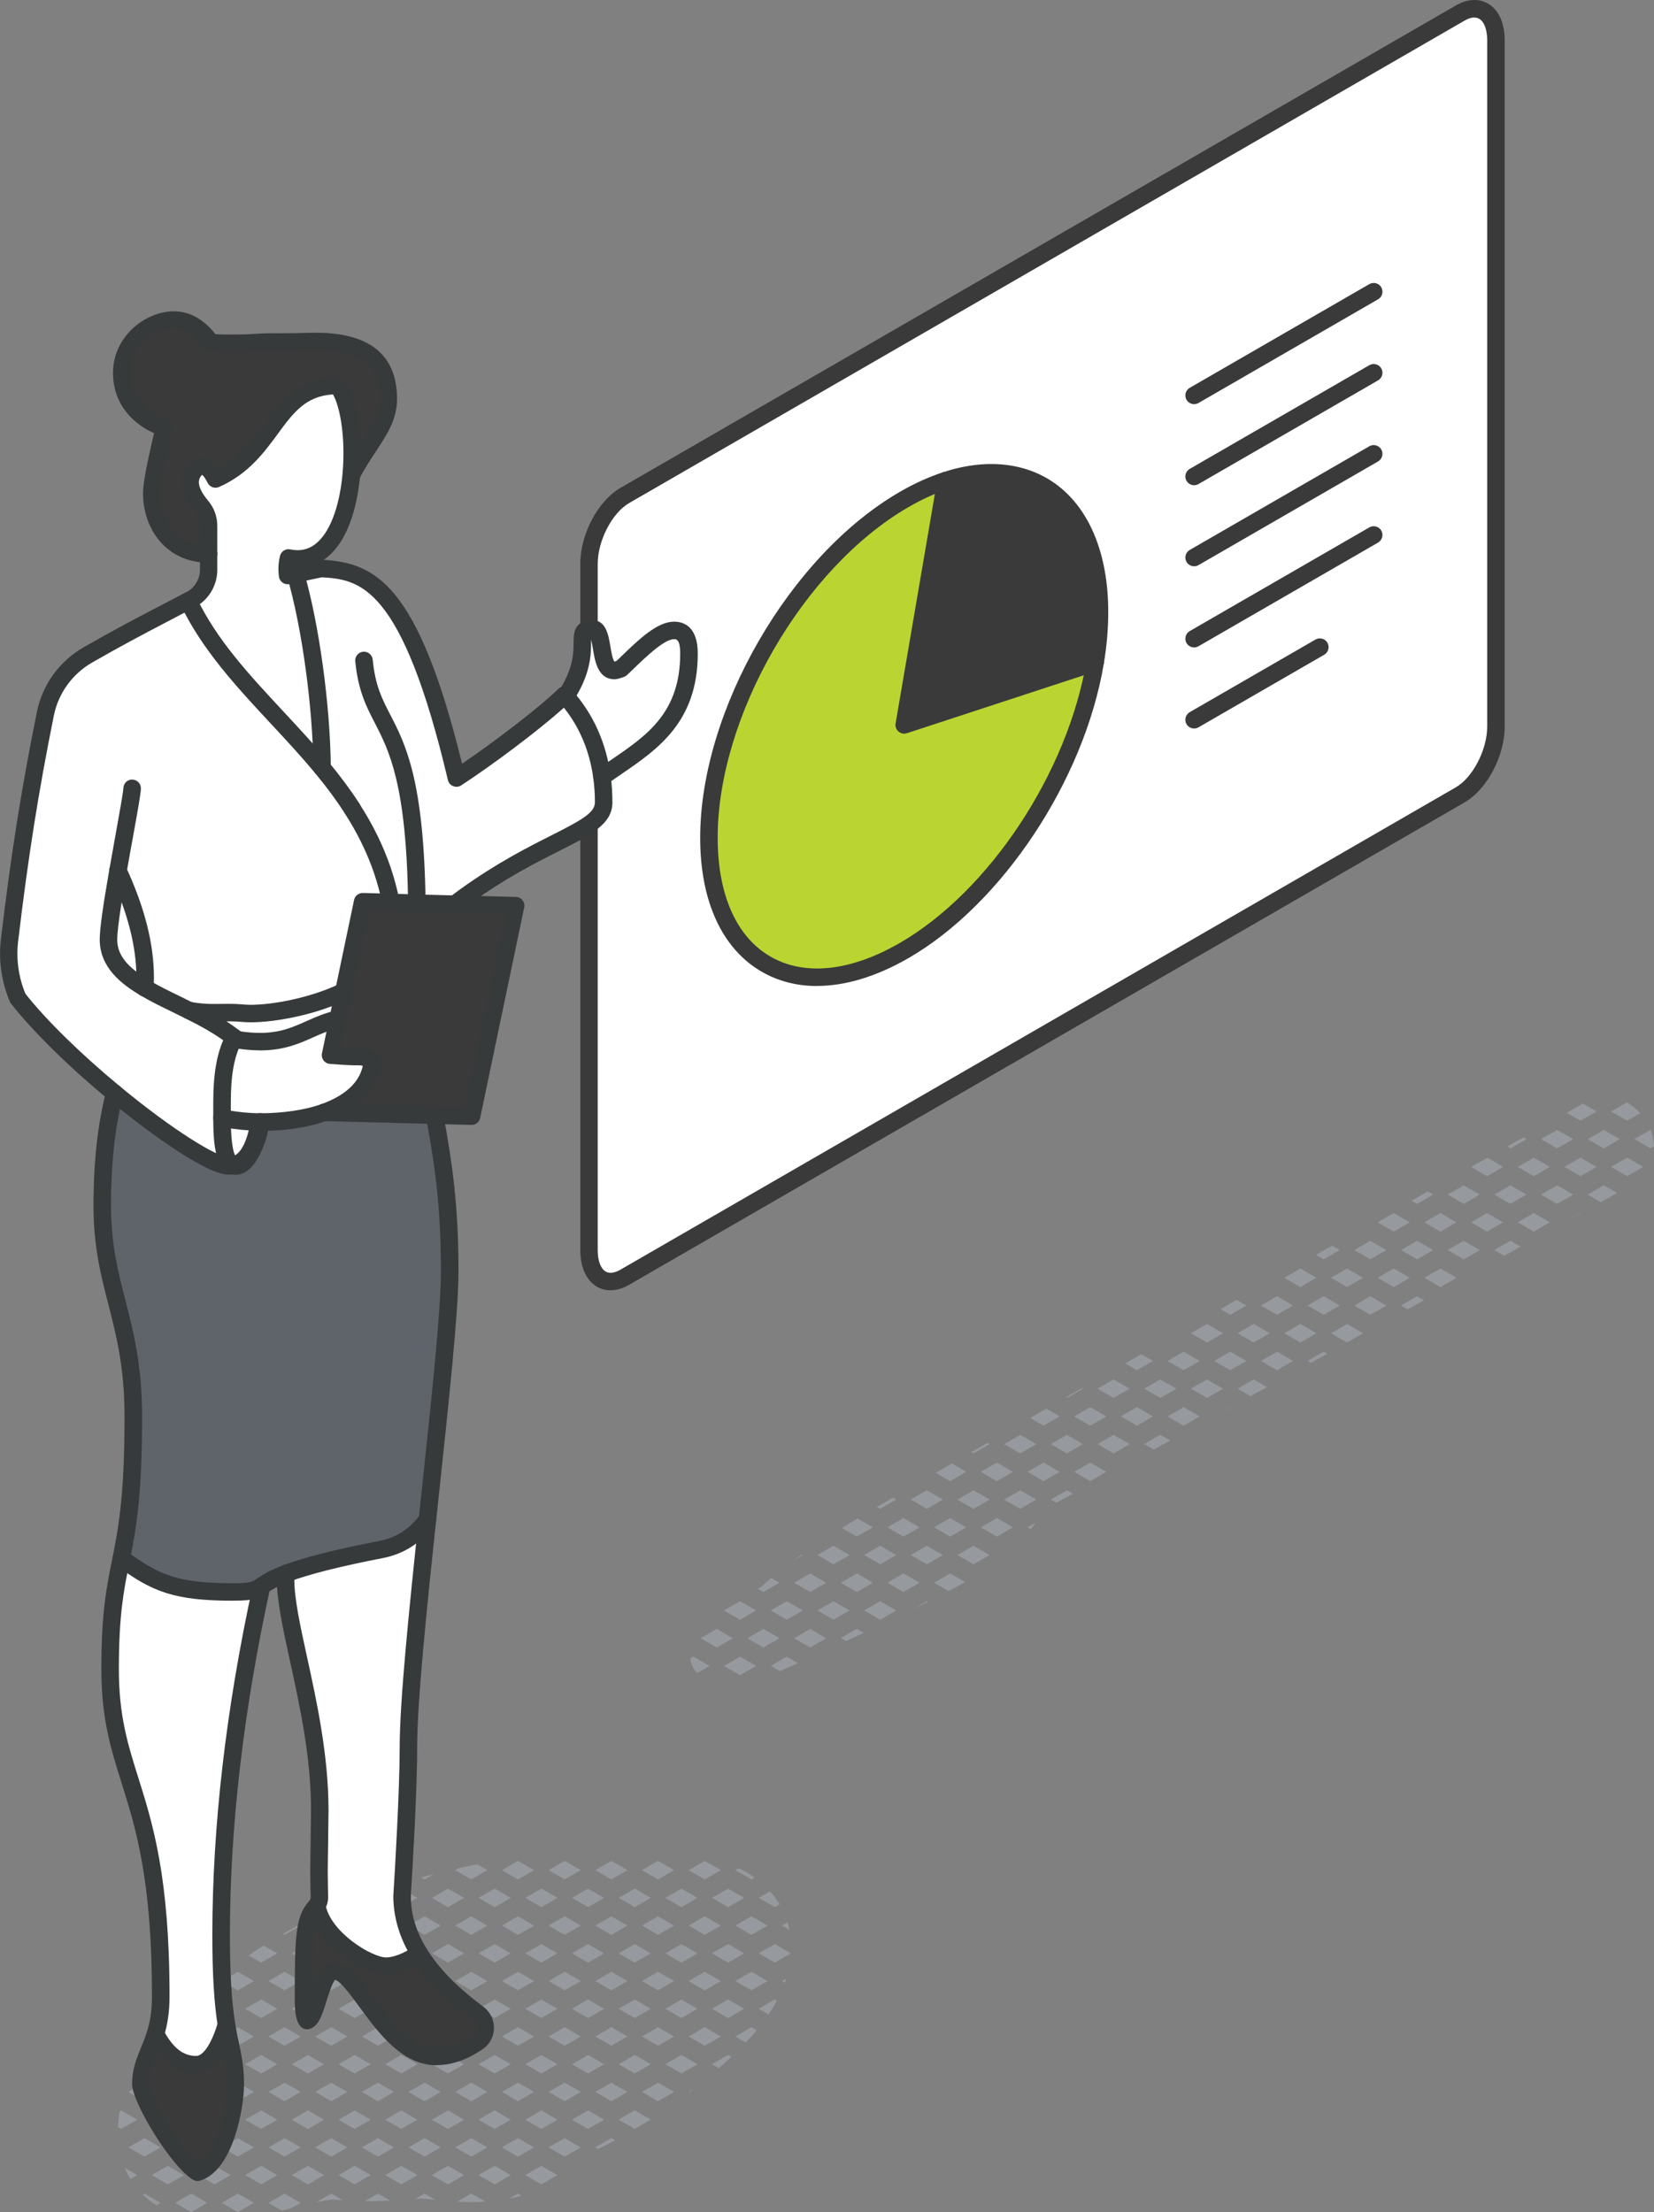 <svg xmlns="http://www.w3.org/2000/svg" id="Layer_2" data-name="Layer 2" viewBox="0 0 254.25 340"><rect x="0" y="0" width="254.25" height="340" fill="#808080" stroke="none"/><defs><style>      .cls-1 {        fill: #fff;      }      .cls-2 {        fill: #969a9e;      }      .cls-3 {        fill: #bad532;      }      .cls-4 {        fill: #373a3a;      }      .cls-5 {        fill: #3a3a3a;      }      .cls-6 {        fill: #5f646b;      }    </style></defs><g id="icons_design" data-name="icons design"><g><path class="cls-2" d="m254.25,176.2c-.03-.86-.21-1.71-.52-2.53h-.02s-2.47,1.41-2.47,1.41l2.47,1.42.54-.31Z"></path><polygon class="cls-2" points="246.53 173.67 244.07 175.09 246.53 176.51 249 175.09 246.53 173.67"></polygon><path class="cls-2" d="m252.14,171.09c-.6-.66-1.3-1.23-2.08-1.65l-2.41,1.39,2.47,1.42,2.02-1.16Z"></path><polygon class="cls-2" points="248.58 183.37 246.53 182.19 244.07 183.61 246.07 184.77 248.58 183.37"></polygon><polygon class="cls-2" points="250.12 177.93 247.66 179.35 250.12 180.78 252.59 179.35 250.12 177.93"></polygon><polygon class="cls-2" points="239.36 176.51 241.83 175.09 239.36 173.67 236.89 175.09 239.36 176.51"></polygon><polygon class="cls-2" points="245.41 170.83 243.33 169.62 240.84 171.04 242.95 172.25 245.41 170.83"></polygon><polygon class="cls-2" points="241.83 183.61 239.36 182.19 236.89 183.61 239.36 185.04 241.83 183.61"></polygon><polygon class="cls-2" points="242.95 177.93 240.48 179.35 242.95 180.78 245.41 179.35 242.95 177.93"></polygon><polygon class="cls-2" points="242.95 186.45 240.7 187.75 242.99 186.47 242.95 186.45"></polygon><polygon class="cls-2" points="231.68 176.22 232.18 176.51 234.65 175.09 234.17 174.81 231.68 176.22"></polygon><polygon class="cls-2" points="232.18 185.04 234.65 183.61 232.18 182.19 229.71 183.61 232.18 185.04"></polygon><polygon class="cls-2" points="233.3 179.35 235.77 180.78 238.24 179.35 235.77 177.93 233.3 179.35"></polygon><polygon class="cls-2" points="233.74 191.61 232.18 190.71 229.71 192.13 231.22 193.01 233.74 191.61"></polygon><polygon class="cls-2" points="235.77 186.45 233.3 187.87 235.77 189.3 238.24 187.87 235.77 186.45"></polygon><polygon class="cls-2" points="225 185.04 227.47 183.61 225 182.19 222.54 183.61 225 185.04"></polygon><polygon class="cls-2" points="228.63 177.95 226.14 179.36 228.59 180.78 231.06 179.35 228.63 177.95"></polygon><polygon class="cls-2" points="227.47 192.13 225 190.71 222.54 192.13 225 193.56 227.47 192.13"></polygon><polygon class="cls-2" points="231.06 187.87 228.59 186.45 226.13 187.87 228.59 189.3 231.06 187.87"></polygon><polygon class="cls-2" points="217.83 185.04 220.3 183.61 219.47 183.13 216.98 184.55 217.83 185.04"></polygon><polygon class="cls-2" points="217.83 190.71 215.36 192.13 217.83 193.56 220.3 192.13 217.83 190.71"></polygon><polygon class="cls-2" points="218.95 187.87 221.42 189.3 223.88 187.87 221.42 186.45 218.95 187.87"></polygon><polygon class="cls-2" points="215.36 200.66 216.38 201.24 218.89 199.85 217.83 199.23 215.36 200.66"></polygon><polygon class="cls-2" points="223.88 196.4 221.42 194.97 218.95 196.4 221.42 197.82 223.88 196.4"></polygon><polygon class="cls-2" points="210.65 193.56 213.12 192.13 210.65 190.71 208.18 192.13 210.65 193.56"></polygon><polygon class="cls-2" points="211.77 187.87 214.24 189.3 216.71 187.87 214.24 186.45 211.77 187.87"></polygon><polygon class="cls-2" points="210.65 199.23 208.18 200.66 210.65 202.08 213.12 200.66 210.65 199.23"></polygon><polygon class="cls-2" points="216.71 196.4 214.24 194.97 211.77 196.4 214.24 197.82 216.71 196.4"></polygon><polygon class="cls-2" points="205.94 192.13 204.78 191.46 202.29 192.87 203.47 193.56 205.94 192.13"></polygon><polygon class="cls-2" points="203.47 202.08 205.94 200.66 203.47 199.23 201.01 200.66 203.47 202.08"></polygon><polygon class="cls-2" points="207.06 197.82 209.53 196.4 207.06 194.97 204.6 196.4 207.06 197.82"></polygon><polygon class="cls-2" points="201.01 209.18 201.51 209.47 204.03 208.07 203.47 207.75 201.01 209.18"></polygon><polygon class="cls-2" points="207.06 206.34 209.53 204.92 207.06 203.49 204.6 204.92 207.06 206.34"></polygon><polygon class="cls-2" points="198.76 200.66 196.3 199.23 193.83 200.66 196.3 202.08 198.76 200.66"></polygon><polygon class="cls-2" points="202.35 196.4 199.89 194.97 197.42 196.4 199.89 197.82 202.35 196.4"></polygon><polygon class="cls-2" points="193.83 209.18 196.3 210.6 198.76 209.18 196.3 207.75 193.83 209.18"></polygon><polygon class="cls-2" points="197.42 204.92 199.89 206.34 202.35 204.92 199.89 203.49 197.42 204.92"></polygon><polygon class="cls-2" points="191.59 200.66 190.1 199.8 187.62 201.21 189.12 202.08 191.59 200.66"></polygon><polygon class="cls-2" points="186.65 209.18 189.12 210.6 191.59 209.18 189.12 207.75 186.65 209.18"></polygon><polygon class="cls-2" points="192.71 206.34 195.18 204.92 192.71 203.49 190.24 204.92 192.71 206.34"></polygon><polygon class="cls-2" points="187.52 217.2 189.16 216.3 189.12 216.28 187.52 217.2"></polygon><polygon class="cls-2" points="190.24 213.44 192.24 214.59 194.76 213.2 192.71 212.02 190.24 213.44"></polygon><polygon class="cls-2" points="184.41 209.18 181.94 207.75 179.48 209.18 181.94 210.6 184.41 209.18"></polygon><polygon class="cls-2" points="188 204.92 185.53 203.49 183.07 204.92 185.53 206.34 188 204.92"></polygon><polygon class="cls-2" points="179.48 217.7 181.94 219.13 184.41 217.7 181.94 216.28 179.48 217.7"></polygon><polygon class="cls-2" points="183.07 213.44 185.53 214.86 188 213.44 185.53 212.02 183.07 213.44"></polygon><polygon class="cls-2" points="177.23 209.18 175.43 208.14 172.95 209.55 174.77 210.6 177.23 209.18"></polygon><polygon class="cls-2" points="172.3 217.7 174.77 219.13 177.23 217.7 174.77 216.28 172.3 217.7"></polygon><polygon class="cls-2" points="178.36 214.86 180.82 213.44 178.36 212.02 175.89 213.44 178.36 214.86"></polygon><path class="cls-2" d="m175.89,221.96l1.46.84c.84-.46,1.69-.92,2.53-1.39l-1.53-.88-2.47,1.42Z"></path><polygon class="cls-2" points="167.59 219.13 170.06 217.7 167.59 216.28 165.12 217.7 167.59 219.13"></polygon><polygon class="cls-2" points="173.65 213.44 171.18 212.02 168.71 213.44 171.18 214.86 173.65 213.44"></polygon><polygon class="cls-2" points="165.12 226.22 167.59 227.65 170.06 226.22 167.59 224.8 165.12 226.22"></polygon><polygon class="cls-2" points="168.71 221.96 171.18 223.39 173.65 221.96 171.18 220.54 168.71 221.96"></polygon><polygon class="cls-2" points="162.88 217.7 160.84 216.52 158.37 217.95 160.41 219.13 162.88 217.7"></polygon><polygon class="cls-2" points="166.47 213.44 166.32 213.35 163.85 214.78 164 214.86 166.47 213.44"></polygon><polygon class="cls-2" points="157.95 226.22 160.41 227.65 162.88 226.22 160.41 224.8 157.95 226.22"></polygon><polygon class="cls-2" points="161.54 221.96 164 223.39 166.47 221.96 164 220.54 161.54 221.96"></polygon><path class="cls-2" d="m158.45,235.04c.27-.33.51-.68.76-1.02l-1.27.73.51.29Z"></path><polygon class="cls-2" points="161.54 230.48 162.38 230.97 164.92 229.59 164 229.06 161.54 230.48"></polygon><polygon class="cls-2" points="153.24 227.65 155.7 226.22 153.24 224.8 150.77 226.22 153.24 227.65"></polygon><polygon class="cls-2" points="159.29 221.96 156.83 220.54 154.36 221.96 156.83 223.39 159.29 221.96"></polygon><polygon class="cls-2" points="150.77 234.75 153.24 236.17 155.7 234.75 153.24 233.32 150.77 234.75"></polygon><polygon class="cls-2" points="154.36 230.48 156.83 231.91 159.29 230.48 156.83 229.06 154.36 230.48"></polygon><path class="cls-2" d="m154.41,239.04c.08-.07.16-.13.24-.2l-.29.17.05.03Z"></path><polygon class="cls-2" points="148.53 226.22 146.31 224.94 143.85 226.37 146.06 227.65 148.53 226.22"></polygon><polygon class="cls-2" points="152.12 221.96 151.78 221.77 149.32 223.2 149.65 223.39 152.12 221.96"></polygon><polygon class="cls-2" points="143.59 234.75 146.06 236.17 148.53 234.75 146.06 233.32 143.59 234.75"></polygon><polygon class="cls-2" points="147.18 230.48 149.65 231.91 152.12 230.48 149.65 229.06 147.18 230.48"></polygon><path class="cls-2" d="m143.59,243.27l2.23,1.29c.85-.45,1.69-.91,2.52-1.4l-2.28-1.32-2.47,1.42Z"></path><polygon class="cls-2" points="147.18 239.01 149.65 240.43 152.12 239.01 149.65 237.58 147.18 239.01"></polygon><polygon class="cls-2" points="138.88 236.17 141.35 234.75 138.88 233.32 136.42 234.75 138.88 236.17"></polygon><polygon class="cls-2" points="144.94 230.48 142.47 229.06 140.01 230.48 142.47 231.91 144.94 230.48"></polygon><polygon class="cls-2" points="136.42 243.27 138.88 244.69 141.35 243.27 138.88 241.84 136.42 243.27"></polygon><polygon class="cls-2" points="140.01 239.01 142.47 240.43 144.94 239.01 142.47 237.58 140.01 239.01"></polygon><path class="cls-2" d="m142.47,246.11l-1.95,1.13c.7-.34,1.4-.68,2.11-1.04l-.16-.09Z"></path><path class="cls-2" d="m134.17,234.75l-2.36-1.36c-.8.48-1.59.98-2.38,1.47l2.27,1.31,2.47-1.42Z"></path><path class="cls-2" d="m137.76,230.48l-.51-.29c-.82.47-1.63.95-2.45,1.43l.49.29,2.47-1.42Z"></path><polygon class="cls-2" points="129.24 243.27 131.71 244.69 134.17 243.27 131.71 241.84 129.24 243.27"></polygon><polygon class="cls-2" points="132.83 239.01 135.3 240.43 137.76 239.01 135.3 237.58 132.83 239.01"></polygon><path class="cls-2" d="m132.77,250.98l-1.07-.62-2.47,1.42.8.46c.91-.42,1.82-.84,2.73-1.27Z"></path><polygon class="cls-2" points="132.83 247.53 135.3 248.95 137.76 247.53 135.3 246.11 132.83 247.53"></polygon><polygon class="cls-2" points="124.53 244.69 127 243.27 124.53 241.84 122.06 243.27 124.53 244.69"></polygon><polygon class="cls-2" points="130.59 239.01 128.12 237.58 125.65 239.01 128.12 240.43 130.59 239.01"></polygon><polygon class="cls-2" points="122.06 251.79 124.53 253.22 127 251.79 124.53 250.37 122.06 251.79"></polygon><polygon class="cls-2" points="125.65 247.53 128.12 248.95 130.59 247.53 128.12 246.11 125.65 247.53"></polygon><path class="cls-2" d="m119.82,243.27l-1.28-.74c-.55.47-1.1.96-1.63,1.46-.03.01-.31.15-.42.2l.86.5,2.47-1.42Z"></path><path class="cls-2" d="m123.26,238.92c-.42.3-.84.6-1.25.9l1.4-.81-.15-.09Z"></path><polygon class="cls-2" points="114.89 251.79 117.35 253.22 119.82 251.79 117.35 250.37 114.89 251.79"></polygon><polygon class="cls-2" points="120.94 248.95 123.41 247.53 120.94 246.11 118.48 247.53 120.94 248.95"></polygon><path class="cls-2" d="m118.48,256.05l1.4.81c.67-.3,2.5-1.13,2.77-1.25l-1.7-.98-2.47,1.42Z"></path><polygon class="cls-2" points="112.64 251.79 110.18 250.37 107.71 251.79 110.18 253.22 112.64 251.79"></polygon><polygon class="cls-2" points="116.23 247.53 113.77 246.11 111.3 247.53 113.77 248.95 116.23 247.53"></polygon><polygon class="cls-2" points="111.3 256.05 113.77 257.48 116.23 256.05 113.77 254.63 111.3 256.05"></polygon><path class="cls-2" d="m109.06,256.05l-2.47-1.42-.49.29c.12.84.47,1.6,1.08,2.23l1.88-1.09Z"></path><g><g><path class="cls-1" d="m229.95,6.17v105.5c0,4.05-2.45,8.75-5.49,10.5l-128.42,74.14c-3.04,1.75-5.5-.1-5.5-4.15v-105.5c0-4.05,2.46-8.75,5.5-10.5L224.46,2.01c3.04-1.75,5.49.11,5.49,4.16Zm-61.61,95.65c.44-2.62.67-5.21.67-7.72,0-16.6-10.1-24.64-23.59-20.24-2.07.68-4.22,1.64-6.43,2.91-16.58,9.57-30.02,32.85-30.02,51.99s13.44,26.9,30.02,17.33c14.4-8.32,26.44-26.97,29.35-44.28Z"></path><path class="cls-5" d="m169.02,94.09c0,2.51-.23,5.1-.67,7.72l-29.35,9.61,6.43-37.57c13.49-4.4,23.59,3.65,23.59,20.24Z"></path><path class="cls-3" d="m139,111.43l29.35-9.61c-2.91,17.3-14.94,35.96-29.35,44.28-16.58,9.57-30.02,1.81-30.02-17.33s13.44-42.42,30.02-51.99c2.21-1.27,4.35-2.23,6.43-2.91l-6.43,37.57Z"></path></g><g><path class="cls-5" d="m93.85,198.32c-.74,0-1.44-.18-2.08-.55-1.63-.94-2.57-2.99-2.57-5.61v-105.5c0-4.54,2.71-9.67,6.17-11.67L223.79.84c1.75-1.01,3.51-1.12,4.94-.29,1.63.94,2.57,2.99,2.57,5.61v105.5c0,4.54-2.71,9.67-6.17,11.67l-128.42,74.14c-.97.56-1.95.84-2.86.84ZM226.63,2.69c-.53,0-1.08.24-1.5.48L96.71,77.32c-2.62,1.51-4.83,5.79-4.83,9.34v105.5c0,1.61.46,2.84,1.23,3.28.73.42,1.63.07,2.26-.29l128.42-74.14c2.61-1.51,4.82-5.78,4.82-9.34V6.17c0-1.61-.46-2.84-1.23-3.28-.23-.13-.49-.19-.74-.19Z"></path><path class="cls-5" d="m125.59,151.55c-3.09,0-5.95-.73-8.49-2.19-6.1-3.52-9.47-10.84-9.47-20.6,0-19.54,13.77-43.39,30.69-53.16,2.23-1.29,4.48-2.31,6.68-3.03,6.57-2.15,12.7-1.5,17.26,1.8,5.22,3.79,8.1,10.79,8.1,19.72,0,2.53-.23,5.21-.69,7.94-3.01,17.91-15.63,36.92-30,45.22-4.94,2.85-9.73,4.29-14.08,4.29Zm26.84-77.55c-2.06,0-4.27.38-6.59,1.13-2.02.66-4.1,1.6-6.17,2.8-16.18,9.34-29.35,32.14-29.35,50.83,0,8.76,2.88,15.25,8.12,18.27,5.24,3.02,12.3,2.28,19.88-2.1,13.73-7.93,25.8-26.15,28.69-43.33.44-2.59.66-5.11.66-7.5,0-8.04-2.48-14.27-6.99-17.54-2.34-1.7-5.13-2.56-8.25-2.56Z"></path><path class="cls-5" d="m183.56,62.12c-.46,0-.92-.24-1.17-.67-.37-.64-.15-1.47.49-1.84l27.61-15.94c.64-.37,1.47-.15,1.84.49.37.64.15,1.47-.49,1.84l-27.61,15.94c-.21.12-.44.18-.67.18Z"></path><path class="cls-5" d="m183.56,74.58c-.46,0-.92-.24-1.17-.67-.37-.64-.15-1.47.49-1.84l27.61-15.94c.64-.37,1.47-.15,1.84.49.37.64.15,1.47-.49,1.84l-27.61,15.94c-.21.12-.44.18-.67.18Z"></path><path class="cls-5" d="m183.56,87.04c-.46,0-.92-.24-1.17-.67-.37-.64-.15-1.47.49-1.84l27.61-15.94c.64-.37,1.47-.15,1.84.49.37.64.15,1.47-.49,1.84l-27.61,15.94c-.21.12-.44.18-.67.18Z"></path><path class="cls-5" d="m183.56,99.51c-.46,0-.92-.24-1.17-.67-.37-.64-.15-1.47.49-1.84l27.61-15.94c.64-.37,1.47-.15,1.84.49.37.64.15,1.47-.49,1.84l-27.61,15.94c-.21.12-.44.18-.67.18Z"></path><path class="cls-5" d="m183.56,111.97c-.46,0-.92-.24-1.17-.67-.37-.64-.15-1.47.49-1.84l19.33-11.16c.64-.37,1.47-.15,1.84.49.37.64.15,1.47-.49,1.84l-19.33,11.16c-.21.12-.44.18-.67.18Z"></path><path class="cls-5" d="m139,112.77c-.32,0-.63-.11-.88-.33-.36-.31-.53-.78-.45-1.25l6.43-37.57c.13-.73.82-1.22,1.55-1.1.73.13,1.22.82,1.1,1.55l-6.05,35.37,27.22-8.92c.71-.23,1.47.15,1.7.86s-.15,1.47-.86,1.7l-29.34,9.61c-.14.04-.28.07-.42.07Z"></path></g></g><g><path class="cls-2" d="m115.51,288.87l.48-.28c-.76-.54-1.57-1.03-2.42-1.45l-.53.3,2.47,1.42Z"></path><polygon class="cls-2" points="113.04 295.96 115.51 297.39 117.97 295.96 115.51 294.54 113.04 295.96"></polygon><polygon class="cls-2" points="113.04 304.49 115.51 305.91 117.97 304.49 115.51 303.06 113.04 304.49"></polygon><path class="cls-2" d="m113.04,313.01l1.59.92c.58-.61,1.14-1.24,1.68-1.88l-.8-.46-2.47,1.42Z"></path><polygon class="cls-2" points="105.86 287.44 108.33 288.87 110.8 287.44 108.33 286.02 105.86 287.44"></polygon><polygon class="cls-2" points="105.86 295.96 108.33 297.39 110.8 295.96 108.33 294.54 105.86 295.96"></polygon><polygon class="cls-2" points="109.45 291.7 111.92 293.13 114.39 291.7 111.92 290.28 109.45 291.7"></polygon><polygon class="cls-2" points="105.86 304.49 108.33 305.91 110.8 304.49 108.33 303.06 105.86 304.49"></polygon><polygon class="cls-2" points="109.45 300.23 111.92 301.65 114.39 300.23 111.92 298.8 109.45 300.23"></polygon><polygon class="cls-2" points="105.86 313.01 108.33 314.43 110.8 313.01 108.33 311.58 105.86 313.01"></polygon><polygon class="cls-2" points="109.45 308.75 111.92 310.17 114.39 308.75 111.92 307.32 109.45 308.75"></polygon><path class="cls-2" d="m105.86,321.53l.12.07c.23-.18.46-.36.69-.54l-.81.47Z"></path><path class="cls-2" d="m109.45,317.27l1.05.61c.64-.57,1.28-1.15,1.91-1.74l-.5-.29-2.47,1.42Z"></path><polygon class="cls-2" points="98.69 287.44 101.15 288.87 103.62 287.44 101.15 286.02 98.69 287.44"></polygon><polygon class="cls-2" points="98.69 295.96 101.15 297.39 103.62 295.96 101.15 294.54 98.69 295.96"></polygon><polygon class="cls-2" points="102.28 291.7 104.74 293.13 107.21 291.7 104.74 290.28 102.28 291.7"></polygon><polygon class="cls-2" points="98.69 304.49 101.15 305.91 103.62 304.49 101.15 303.06 98.69 304.49"></polygon><polygon class="cls-2" points="102.28 300.23 104.74 301.65 107.21 300.23 104.74 298.8 102.28 300.23"></polygon><polygon class="cls-2" points="98.69 313.01 101.15 314.43 103.62 313.01 101.15 311.58 98.69 313.01"></polygon><polygon class="cls-2" points="102.28 308.75 104.74 310.17 107.21 308.75 104.74 307.32 102.28 308.75"></polygon><polygon class="cls-2" points="98.69 321.53 101.15 322.96 103.62 321.53 101.15 320.11 98.69 321.53"></polygon><polygon class="cls-2" points="102.28 317.27 104.74 318.69 107.21 317.27 104.74 315.85 102.28 317.27"></polygon><polygon class="cls-2" points="91.51 287.44 93.98 288.87 96.44 287.44 93.98 286.02 91.51 287.44"></polygon><polygon class="cls-2" points="91.51 295.96 93.98 297.39 96.44 295.96 93.98 294.54 91.51 295.96"></polygon><polygon class="cls-2" points="97.57 293.13 100.03 291.7 97.57 290.28 95.1 291.7 97.57 293.13"></polygon><polygon class="cls-2" points="91.51 304.49 93.98 305.91 96.44 304.49 93.98 303.06 91.51 304.49"></polygon><polygon class="cls-2" points="95.1 300.23 97.57 301.65 100.03 300.23 97.57 298.8 95.1 300.23"></polygon><polygon class="cls-2" points="91.51 313.01 93.98 314.43 96.44 313.01 93.98 311.58 91.51 313.01"></polygon><polygon class="cls-2" points="95.1 308.75 97.57 310.17 100.03 308.75 97.57 307.32 95.1 308.75"></polygon><polygon class="cls-2" points="91.51 321.53 93.98 322.96 96.44 321.53 93.98 320.11 91.51 321.53"></polygon><polygon class="cls-2" points="95.1 317.27 97.57 318.69 100.03 317.27 97.57 315.85 95.1 317.27"></polygon><path class="cls-2" d="m91.51,330.05l.44.25c.88-.43,1.75-.88,2.62-1.34l-.59-.34-2.47,1.42Z"></path><path class="cls-2" d="m95.1,325.79l2.47,1.42s2.37-1.37,2.46-1.43l-2.46-1.42-2.47,1.42Z"></path><polygon class="cls-2" points="89.27 287.44 86.8 286.02 84.33 287.44 86.8 288.87 89.27 287.44"></polygon><polygon class="cls-2" points="84.33 295.96 86.8 297.39 89.27 295.96 86.8 294.54 84.33 295.96"></polygon><polygon class="cls-2" points="90.39 293.13 92.86 291.7 90.39 290.28 87.92 291.7 90.39 293.13"></polygon><polygon class="cls-2" points="84.33 304.49 86.8 305.91 89.27 304.49 86.8 303.06 84.33 304.49"></polygon><polygon class="cls-2" points="87.92 300.23 90.39 301.65 92.86 300.23 90.39 298.8 87.92 300.23"></polygon><polygon class="cls-2" points="84.33 313.01 86.8 314.43 89.27 313.01 86.8 311.58 84.33 313.01"></polygon><polygon class="cls-2" points="87.92 308.75 90.39 310.17 92.86 308.75 90.39 307.32 87.92 308.75"></polygon><polygon class="cls-2" points="84.33 321.53 86.8 322.96 89.27 321.53 86.8 320.11 84.33 321.53"></polygon><polygon class="cls-2" points="87.92 317.27 90.39 318.69 92.86 317.27 90.39 315.85 87.92 317.27"></polygon><polygon class="cls-2" points="84.33 330.05 86.8 331.48 89.27 330.05 86.8 328.63 84.33 330.05"></polygon><polygon class="cls-2" points="87.92 325.79 90.39 327.22 92.86 325.79 90.39 324.37 87.92 325.79"></polygon><polygon class="cls-2" points="82.09 287.44 79.62 286.02 77.16 287.44 79.62 288.87 82.09 287.44"></polygon><polygon class="cls-2" points="77.16 295.96 79.62 297.39 82.09 295.96 79.62 294.54 77.16 295.96"></polygon><polygon class="cls-2" points="83.21 293.13 85.68 291.7 83.21 290.28 80.75 291.7 83.21 293.13"></polygon><polygon class="cls-2" points="77.16 304.49 79.62 305.91 82.09 304.49 79.62 303.06 77.16 304.49"></polygon><polygon class="cls-2" points="80.75 300.23 83.21 301.65 85.68 300.23 83.21 298.8 80.75 300.23"></polygon><polygon class="cls-2" points="77.16 313.01 79.62 314.43 82.09 313.01 79.62 311.58 77.16 313.01"></polygon><polygon class="cls-2" points="80.75 308.75 83.21 310.17 85.68 308.75 83.21 307.32 80.75 308.75"></polygon><polygon class="cls-2" points="77.16 321.53 79.62 322.96 82.09 321.53 79.62 320.11 77.16 321.53"></polygon><polygon class="cls-2" points="80.75 317.27 83.21 318.69 85.68 317.27 83.21 315.85 80.75 317.27"></polygon><polygon class="cls-2" points="77.16 330.05 79.62 331.48 82.09 330.05 79.62 328.63 77.16 330.05"></polygon><polygon class="cls-2" points="80.75 325.79 83.21 327.22 85.68 325.79 83.21 324.37 80.75 325.79"></polygon><path class="cls-2" d="m79.62,337.15l-1.36.79c.65-.13,1.29-.28,1.91-.47l-.55-.32Z"></path><polygon class="cls-2" points="80.75 334.31 83.21 335.74 85.68 334.31 83.21 332.89 80.75 334.31"></polygon><path class="cls-2" d="m74.91,287.44l-1.54-.89c-.96.18-1.92.38-2.88.59l-.52.3,2.47,1.42,2.47-1.42Z"></path><polygon class="cls-2" points="69.98 295.96 72.45 297.39 74.91 295.96 72.45 294.54 69.98 295.96"></polygon><polygon class="cls-2" points="76.04 293.13 78.5 291.7 76.04 290.28 73.57 291.7 76.04 293.13"></polygon><polygon class="cls-2" points="69.98 304.49 72.45 305.91 74.91 304.49 72.45 303.06 69.98 304.49"></polygon><polygon class="cls-2" points="73.57 300.23 76.04 301.65 78.5 300.23 76.04 298.8 73.57 300.23"></polygon><polygon class="cls-2" points="69.98 313.01 72.45 314.43 74.91 313.01 72.45 311.58 69.98 313.01"></polygon><polygon class="cls-2" points="73.57 308.75 76.04 310.17 78.5 308.75 76.04 307.32 73.57 308.75"></polygon><polygon class="cls-2" points="69.98 321.53 72.45 322.96 74.91 321.53 72.45 320.11 69.98 321.53"></polygon><polygon class="cls-2" points="73.57 317.27 76.04 318.69 78.5 317.27 76.04 315.85 73.57 317.27"></polygon><polygon class="cls-2" points="69.98 330.05 72.45 331.48 74.91 330.05 72.45 328.63 69.98 330.05"></polygon><polygon class="cls-2" points="73.57 325.79 76.04 327.22 78.5 325.79 76.04 324.37 73.57 325.79"></polygon><path class="cls-2" d="m70.31,338.38c1.47.1,2.91.11,4.31.02l-2.18-1.26-2.13,1.23Z"></path><polygon class="cls-2" points="73.57 334.31 76.04 335.74 78.5 334.31 76.04 332.89 73.57 334.31"></polygon><path class="cls-2" d="m66.71,288.04c-.66.17-1.31.34-1.97.52l.53.31,1.43-.83Z"></path><polygon class="cls-2" points="62.8 295.96 65.27 297.39 67.74 295.96 65.27 294.54 62.8 295.96"></polygon><polygon class="cls-2" points="68.86 293.13 71.33 291.7 68.86 290.28 66.39 291.7 68.86 293.13"></polygon><polygon class="cls-2" points="62.8 304.49 65.27 305.91 67.74 304.49 65.27 303.06 62.8 304.49"></polygon><polygon class="cls-2" points="66.39 300.23 68.86 301.65 71.33 300.23 68.86 298.8 66.39 300.23"></polygon><polygon class="cls-2" points="62.8 313.01 65.27 314.43 67.74 313.01 65.27 311.58 62.8 313.01"></polygon><polygon class="cls-2" points="66.39 308.75 68.86 310.17 71.33 308.75 68.86 307.32 66.39 308.75"></polygon><polygon class="cls-2" points="62.8 321.53 65.27 322.96 67.74 321.53 65.27 320.11 62.8 321.53"></polygon><polygon class="cls-2" points="66.39 317.27 68.86 318.69 71.33 317.27 68.86 315.85 66.39 317.27"></polygon><polygon class="cls-2" points="62.8 330.05 65.27 331.48 67.74 330.05 65.27 328.63 62.8 330.05"></polygon><polygon class="cls-2" points="66.39 325.79 68.86 327.22 71.33 325.79 68.86 324.37 66.39 325.79"></polygon><path class="cls-2" d="m65.27,337.15l-1.45.84c.31-.03.63-.05.94-.08.7.05,1.43.12,2.15.19l-1.64-.95Z"></path><polygon class="cls-2" points="66.39 334.31 68.86 335.74 71.33 334.31 68.86 332.89 66.39 334.31"></polygon><polygon class="cls-2" points="58.09 297.39 60.56 295.96 58.09 294.54 55.63 295.96 58.09 297.39"></polygon><polygon class="cls-2" points="64.15 291.7 61.68 290.28 59.22 291.7 61.68 293.13 64.15 291.7"></polygon><polygon class="cls-2" points="55.63 304.49 58.09 305.91 60.56 304.49 58.09 303.06 55.63 304.49"></polygon><polygon class="cls-2" points="59.22 300.23 61.68 301.65 64.15 300.23 61.68 298.8 59.22 300.23"></polygon><polygon class="cls-2" points="55.63 313.01 58.09 314.43 60.56 313.01 58.09 311.58 55.63 313.01"></polygon><polygon class="cls-2" points="59.22 308.75 61.68 310.17 64.15 308.75 61.68 307.32 59.22 308.75"></polygon><polygon class="cls-2" points="55.63 321.53 58.09 322.96 60.56 321.53 58.09 320.11 55.63 321.53"></polygon><polygon class="cls-2" points="59.22 317.27 61.68 318.69 64.15 317.27 61.68 315.85 59.22 317.27"></polygon><polygon class="cls-2" points="55.63 330.05 58.09 331.48 60.56 330.05 58.09 328.63 55.63 330.05"></polygon><polygon class="cls-2" points="59.22 325.79 61.68 327.22 64.15 325.79 61.68 324.37 59.22 325.79"></polygon><path class="cls-2" d="m56.1,338.3c1.29.02,2.58,0,3.87-.06l-1.88-1.09-1.99,1.15Z"></path><polygon class="cls-2" points="59.22 334.31 61.68 335.74 64.15 334.31 61.68 332.89 59.22 334.31"></polygon><polygon class="cls-2" points="53.38 295.96 50.92 294.54 48.45 295.96 50.92 297.39 53.38 295.96"></polygon><path class="cls-2" d="m56.97,291.7l-.71-.41c-.99.37-1.97.75-2.94,1.15l1.19.69,2.47-1.42Z"></path><polygon class="cls-2" points="48.45 304.49 50.92 305.91 53.38 304.49 50.92 303.06 48.45 304.49"></polygon><polygon class="cls-2" points="52.04 300.23 54.51 301.65 56.97 300.23 54.51 298.8 52.04 300.23"></polygon><polygon class="cls-2" points="48.45 313.01 50.92 314.43 53.38 313.01 50.92 311.58 48.45 313.01"></polygon><polygon class="cls-2" points="52.04 308.75 54.51 310.17 56.97 308.75 54.51 307.32 52.04 308.75"></polygon><polygon class="cls-2" points="48.45 321.53 50.92 322.96 53.38 321.53 50.92 320.11 48.45 321.53"></polygon><polygon class="cls-2" points="52.04 317.27 54.51 318.69 56.97 317.27 54.51 315.85 52.04 317.27"></polygon><polygon class="cls-2" points="48.45 330.05 50.92 331.48 53.38 330.05 50.92 328.63 48.45 330.05"></polygon><polygon class="cls-2" points="52.04 325.79 54.51 327.22 56.97 325.79 54.51 324.37 52.04 325.79"></polygon><path class="cls-2" d="m52.46,338.17c.08,0,.16,0,.24.01l-1.78-1.03-2.29,1.32c.82-.16,1.63-.3,2.44-.41.47.03.93.07,1.39.1Z"></path><polygon class="cls-2" points="56.97 334.31 54.51 332.89 52.04 334.31 54.51 335.74 56.97 334.31"></polygon><path class="cls-2" d="m46.21,295.96l-.2-.12c-.85.45-1.7.91-2.53,1.39l.26.15,2.47-1.42Z"></path><polygon class="cls-2" points="41.27 304.49 43.74 305.91 46.21 304.49 43.74 303.06 41.27 304.49"></polygon><polygon class="cls-2" points="47.33 301.65 49.8 300.23 47.33 298.8 44.86 300.23 47.33 301.65"></polygon><polygon class="cls-2" points="41.27 313.01 43.74 314.43 46.21 313.01 43.74 311.58 41.27 313.01"></polygon><polygon class="cls-2" points="44.86 308.75 47.33 310.17 49.8 308.75 47.33 307.32 44.86 308.75"></polygon><polygon class="cls-2" points="41.27 321.53 43.74 322.96 46.21 321.53 43.74 320.11 41.27 321.53"></polygon><polygon class="cls-2" points="44.86 317.27 47.33 318.69 49.8 317.27 47.33 315.85 44.86 317.27"></polygon><polygon class="cls-2" points="41.27 330.05 43.74 331.48 46.21 330.05 43.74 328.63 41.27 330.05"></polygon><polygon class="cls-2" points="44.86 325.79 47.33 327.22 49.8 325.79 47.33 324.37 44.86 325.79"></polygon><path class="cls-2" d="m41.27,338.58l2.08,1.2c.49-.13.97-.26,1.45-.39l1.41-.81-2.47-1.42-2.47,1.42Z"></path><polygon class="cls-2" points="44.86 334.31 47.33 335.74 49.8 334.31 47.33 332.89 44.86 334.31"></polygon><polygon class="cls-2" points="34.1 304.49 36.56 305.91 39.03 304.49 36.56 303.06 34.1 304.49"></polygon><path class="cls-2" d="m42.62,300.23l-2.1-1.21c-.78.49-1.54,1-2.29,1.53l1.92,1.11,2.47-1.42Z"></path><polygon class="cls-2" points="34.1 313.01 36.56 314.43 39.03 313.01 36.56 311.58 34.1 313.01"></polygon><polygon class="cls-2" points="37.69 308.75 40.15 310.17 42.62 308.75 40.15 307.32 37.69 308.75"></polygon><polygon class="cls-2" points="34.1 321.53 36.56 322.96 39.03 321.53 36.56 320.11 34.1 321.53"></polygon><polygon class="cls-2" points="37.69 317.27 40.15 318.69 42.62 317.27 40.15 315.85 37.69 317.27"></polygon><polygon class="cls-2" points="34.1 330.05 36.56 331.48 39.03 330.05 36.56 328.63 34.1 330.05"></polygon><polygon class="cls-2" points="37.69 325.79 40.15 327.22 42.62 325.79 40.15 324.37 37.69 325.79"></polygon><polygon class="cls-2" points="39.03 338.58 36.56 337.15 34.1 338.58 36.56 340 39.03 338.58"></polygon><polygon class="cls-2" points="37.69 334.31 40.15 335.74 42.62 334.31 40.15 332.89 37.69 334.31"></polygon><polygon class="cls-2" points="29.39 314.43 31.85 313.01 29.39 311.58 26.92 313.01 29.39 314.43"></polygon><polygon class="cls-2" points="30.51 308.75 32.98 310.17 35.44 308.75 32.98 307.32 30.51 308.75"></polygon><polygon class="cls-2" points="29.39 322.96 31.85 321.53 29.39 320.11 26.92 321.53 29.39 322.96"></polygon><polygon class="cls-2" points="30.51 317.27 32.98 318.69 35.44 317.27 32.98 315.85 30.51 317.27"></polygon><polygon class="cls-2" points="26.92 330.05 29.39 331.48 31.85 330.05 29.39 328.63 26.92 330.05"></polygon><polygon class="cls-2" points="30.51 325.79 32.98 327.22 35.44 325.79 32.98 324.37 30.51 325.79"></polygon><polygon class="cls-2" points="31.85 338.58 29.39 337.15 26.92 338.58 29.39 340 31.85 338.58"></polygon><polygon class="cls-2" points="30.51 334.31 32.98 335.74 35.44 334.31 32.98 332.89 30.51 334.31"></polygon><path class="cls-2" d="m28.09,308.85l.18-.1-.07-.04s-.07.1-.1.15Z"></path><polygon class="cls-2" points="19.74 321.53 22.21 322.96 24.68 321.53 22.21 320.11 19.74 321.53"></polygon><polygon class="cls-2" points="25.8 318.69 28.27 317.27 25.8 315.85 23.33 317.27 25.8 318.69"></polygon><polygon class="cls-2" points="19.74 330.05 22.21 331.48 24.68 330.05 22.21 328.63 19.74 330.05"></polygon><polygon class="cls-2" points="23.33 325.79 25.8 327.22 28.27 325.79 25.8 324.37 23.33 325.79"></polygon><path class="cls-2" d="m21.95,337.3c.66.64,1.36,1.18,2.08,1.65l.65-.37-2.47-1.42-.26.15Z"></path><polygon class="cls-2" points="23.33 334.31 25.8 335.74 28.27 334.31 25.8 332.89 23.33 334.31"></polygon><path class="cls-2" d="m18.39,324.5c-.14.81-.21,1.62-.24,2.44l.47.27,2.47-1.42-2.47-1.42-.24.14Z"></path><path class="cls-2" d="m20.04,334.92l1.05-.61-1.9-1.1c.24.6.52,1.17.85,1.71Z"></path><path class="cls-2" d="m120.22,295.96l1.11.64c-.08-.38-.16-.76-.27-1.13l-.84.48Z"></path><path class="cls-2" d="m119.1,293.13l.75-.43c-.43-.72-.92-1.38-1.48-2l-1.74,1,2.47,1.42Z"></path><path class="cls-2" d="m120.22,304.49l.43.25c.07-.2.14-.4.2-.61l-.63.36Z"></path><path class="cls-2" d="m119.42,307.51l-.32-.19-2.47,1.42,1.51.87c.46-.69.9-1.39,1.28-2.11Z"></path><polygon class="cls-2" points="116.63 300.23 119.1 301.65 121.55 300.23 121.55 300.22 119.1 298.8 116.63 300.23"></polygon><g><g><path class="cls-1" d="m103.61,96.89c1.95,0,2.29,1.91,2.29,3.55,0,11.17-7.22,14.53-13.37,18.96-.79-5.88-3.29-9.83-5.56-12.38,4.63-7.19.73-10.33,4.1-10.33,1.99,0,.76,6.37,3.37,6.37.17,0,.54-.11,1.01-.28,2.56-2.42,5.8-5.88,8.15-5.88Z"></path><path class="cls-1" d="m64.08,138.81l-3.98-.1h0c-.34-1.72-.78-3.36-1.31-4.93-1.18-3.46-2.78-6.59-4.66-9.52h0c-1.41-2.19-2.96-4.24-4.6-6.23-.07-9.58-1.85-22.15-4.1-29.83,1.12-.23,2.78-.58,3.98-.83,7.49.48,13.82,2.84,20.76,32.21,5.27-3.44,13-9.27,16.63-12.75.06.06.12.13.18.2,2.27,2.55,4.77,6.49,5.56,12.38.17,1.22.26,2.53.26,3.92,0,4.45-8.72,5.41-21.16,14.36-.57.41-1.14.83-1.72,1.28l-5.83-.16Z"></path><path class="cls-5" d="m64.08,138.81l15.19.4-6.77,32.35-22.63-.59c3.72-1.34,6.6-3.6,7.25-6.99.16-.84-.22-1.33-.91-1.46-1.39-.27-.46.05-5.39-.34l4.94-23.58,8.32.22Z"></path><path class="cls-5" d="m73.51,309.53c1.44,1.07,1.45,3.27-.03,4.31-2,1.39-4.18,2.25-6.37,2.25-7.78,0-12.09-13.13-15.68-13.13-2.22,0-2.61,7.1-4.23,7.62-.52-.55-.55-2.32-.55-3.4,0-9.48.16-12.17,1.84-14.02.06-.08.13-.15.19-.24l.02.02c.9,5.12,7.97,9.28,10.68,9.28,1.23,0,3.29-.66,5.05-1.97h0c2.09,3.41,5.28,6.49,9.07,9.29Z"></path><path class="cls-6" d="m66.81,171.41c1.52,8.25,2.32,14.47,2.32,24.1,0,6.57-1.75,22.38-3.42,38.03-1.7,2.35-3.98,4.01-7.1,4.62-7.87,1.53-12.17,2.75-14.7,3.72-2.15.82-3.01,1.45-3.69,1.89h0c-.91.63-1.44.92-4.31.92-8.95,0-12.07-1.35-17.26-5.19.91-4.52,1.84-9.63,1.84-21.77,0-14.8-4.77-19.74-4.77-32.43v-.06c0-7.61.83-12.99,1.91-17.19,7.54,6.23,15.04,11.15,17.48,11.15.23,0,.46-.02.67-.06.1.04.21.07.31.09.05,0,.09,0,.14,0,1.26,0,2.41-1.84,3.22-4.14.22-.51.45-1.6.6-2.64,3.34.04,6.83-.44,9.79-1.49l16.95.44Z"></path><path class="cls-1" d="m64.44,300.24h0c-1.76,1.31-3.82,1.97-5.05,1.97-2.72,0-9.79-4.16-10.68-9.28l-.02-.02c.27-.37.42-.8.41-1.26-.03-1.35-.06-2.7-.06-4.05,0-2.75.12-6.3.12-9.32,0-14.34-5.26-27.99-5.26-35.54,0-.29,0-.57.02-.86,2.53-.97,6.84-2.2,14.7-3.72,3.12-.61,5.4-2.27,7.1-4.62-1.5,14.09-2.92,28.04-2.92,34.94v.07c0,7.63-.98,22.81-.98,22.86,0,3.19.97,6.12,2.63,8.84Z"></path><path class="cls-1" d="m29.11,155.32c.62.31,1.25.63,1.86.95,1.81.96,3.53,2.03,5.05,3.2-.04.07-.08.13-.12.22-1.11,2.14-1.77,5.04-1.77,9.81,0,.67,0,1.5,0,2.36,0,3.02.2,6.63,1.67,7.28-.22.04-.44.06-.67.06-2.45,0-9.95-4.93-17.48-11.15-5.63-4.65-11.29-10.03-14.88-14.61-1.19-2.78-1.65-5.86-1.28-8.94,1.54-12.94,3.1-22.84,5.51-34.79.77-3.82,3.18-7.11,6.55-9.05,4.03-2.31,7.53-4.18,11.27-6.13,1.11-.59,3.4-1.78,4.17-2.18h0c4.66,9.79,13.39,17.04,20.55,25.68,1.64,1.99,3.19,4.05,4.6,6.23h0c1.88,2.93,3.48,6.06,4.66,9.53.53,1.58.97,3.21,1.31,4.93h0s-4.34-.11-4.34-.11l-2.9,13.81c-4.57,2.22-10.62,3.39-14.34,3.39-1.12,0-1.64-.15-3.29-.15-.78,0-1.56.02-2.35.02-1.37,0-2.57-.11-3.76-.33Zm-10.96-21.51c-.78,4.46-1.47,8.79-1.47,10.58,0,3.29,2.37,5.51,5.6,7.44.04-.51.05-1.03.05-1.58,0-5.71-1.79-11.24-4.18-16.43Z"></path><path class="cls-5" d="m59.67,61.31c0,4.12-3.03,6.65-5.66,11.67h0c.52-5.71-.36-11.58-2.11-13.72-9.73,0-9.41,10.23-18.77,14.37-.82-1.64-1.85-2.7-3.02-1.57-1.9,1.84-.31,4.39.92,5.84.7.84,1.05,1.89,1.04,2.99v4.25h0c-5.88-.02-8.72-4.8-8.72-9.26,0-2.13,1.05-6.29,1.91-10.19-2.5-.71-6.54-3.29-6.54-8.4,0-4.74,4.29-8.11,8.02-8.11,2.37,0,4.23,1.47,5.67,3.45,1.34.14,2.85.11,4.42.11,1.92,0,2.52-.19,5.27-.19.6,0,1.19,0,1.79,0,1.92,0,3.05-.09,4.66-.09,6.58,0,11.13,2.13,11.13,8.83Z"></path><path class="cls-1" d="m56.2,162.52c.68.13,1.07.62.91,1.46-.65,3.39-3.53,5.65-7.25,6.99-2.96,1.05-6.45,1.51-9.79,1.49-.06,0-.13,0-.2,0-1.84-.01-3.63-.23-5.27-.51-.16-.03-.32-.05-.48-.09,0-.86,0-1.69,0-2.36,0-4.76.65-7.66,1.77-9.81.04,0,.09.02.12.03.13.03.24.04.36.06,8.29,1.37,10.52-2.07,15.6-3.17l-1.17,5.56c4.93.39,4,.07,5.39.34Z"></path><path class="cls-1" d="m51.89,59.26c1.75,2.14,2.63,8.01,2.11,13.72-.65,7.16-3.53,14.04-9.64,12.78,0,0-.35,1.2-.14,2.68.11-.02.57-.12,1.2-.25,2.25,7.68,4.03,20.25,4.1,29.83-7.16-8.65-15.9-15.9-20.55-25.67h0c.15-.09.25-.13.26-.14,1.72-.87,2.82-2.65,2.83-4.58v-6.74c0-1.09-.34-2.14-1.04-2.99-1.23-1.45-2.82-4-.92-5.84,1.18-1.13,2.21-.07,3.02,1.57,9.36-4.14,9.03-14.37,18.77-14.37Z"></path><path class="cls-1" d="m52.85,152.4l-.88,4.22c-5.08,1.09-7.33,4.64-15.6,3.17-.12-.11-.23-.21-.36-.31-1.52-1.18-3.24-2.24-5.05-3.2-.61-.32-1.24-.64-1.86-.95,1.18.22,2.39.33,3.76.33.79,0,1.57-.02,2.35-.02,1.65,0,2.17.15,3.29.15,3.72,0,9.78-1.17,14.34-3.39Z"></path><path class="cls-1" d="m39.87,172.46h.2c-.15,1.04-.38,2.13-.6,2.64-.81,2.3-1.96,4.14-3.22,4.14-.05,0-.09,0-.14,0-.11-.02-.22-.04-.31-.09,2.5-.48,3.58-3.62,4.08-6.67Z"></path><path class="cls-1" d="m35.92,244.68c2.87,0,3.4-.29,4.31-.91-4.67,21.4-6.23,39.5-6.23,53.69,0,6.96.38,10.94.82,13.72h0c-.92,3.16-2.46,6.16-4.64,6.16-2.95,0-4.84-2.1-6.25-4.73.47-1.49.81-3.3.81-5.78,0-31.54-7.79-32.96-7.79-50.28,0-8.93.85-12.73,1.73-17.06,5.19,3.84,8.31,5.19,17.26,5.19Z"></path><path class="cls-1" d="m39.87,172.46c-.5,3.06-1.58,6.2-4.08,6.67-1.47-.65-1.67-4.25-1.67-7.28.16.04.32.06.48.09,1.63.28,3.43.48,5.27.51Z"></path><path class="cls-1" d="m36.37,159.78c-.12-.02-.23-.04-.36-.06-.03,0-.07-.02-.12-.03.04-.08.08-.14.12-.22.13.1.24.2.36.31Z"></path><path class="cls-5" d="m34.8,311.18c.62,3.89,1.35,5.37,1.35,9.28s-1.79,12.16-5.76,13.43c-2.93-1.64-8.74-11.22-8.74-13.55,0-3.06,1.34-4.77,2.24-7.72,1.41,2.63,3.3,4.73,6.25,4.73,2.18,0,3.72-3.01,4.64-6.16h0Z"></path><path class="cls-1" d="m22.33,150.24c0,.55-.02,1.07-.05,1.58-3.23-1.93-5.6-4.14-5.6-7.44,0-1.79.69-6.12,1.47-10.58,2.4,5.19,4.18,10.73,4.18,16.43Z"></path></g><g><path class="cls-4" d="m32.05,86.49c-6.61-.02-10.06-5.35-10.06-10.6,0-1.89.71-5.04,1.47-8.36.07-.32.15-.64.22-.96-2.76-1.19-6.31-4.09-6.31-9.26,0-5.57,4.94-9.46,9.37-9.46,2.38,0,4.53,1.18,6.38,3.51.9.06,1.88.06,2.92.05h.79c.83,0,1.39-.04,2.04-.08.79-.05,1.69-.11,3.23-.11h1.79c.99,0,1.76-.02,2.5-.04.7-.02,1.37-.04,2.16-.04,8.28,0,12.48,3.42,12.48,10.17,0,3.15-1.5,5.42-3.24,8.06-.85,1.29-1.73,2.62-2.57,4.24-.34.66-1.16.91-1.82.57-.66-.34-.91-1.16-.57-1.82.91-1.74,1.87-3.19,2.71-4.47,1.62-2.46,2.8-4.24,2.8-6.58,0-5.17-3.02-7.48-9.79-7.48-.75,0-1.4.02-2.07.04-.76.02-1.56.04-2.58.04h-1.79c-1.46,0-2.27.05-3.06.1-.67.04-1.3.08-2.22.08h-.78c-1.34,0-2.6.01-3.79-.12-.38-.04-.72-.24-.94-.54-1.42-1.95-2.92-2.9-4.58-2.9-3.15,0-6.67,2.89-6.67,6.76,0,4.36,3.5,6.52,5.56,7.1.69.19,1.1.89.95,1.58-.16.71-.32,1.42-.48,2.13-.69,3.04-1.4,6.18-1.4,7.77,0,3.8,2.31,7.9,7.38,7.91.74,0,1.34.61,1.34,1.35,0,.74-.61,1.34-1.35,1.34Z"></path><path class="cls-4" d="m36.37,161.13c-.33,0-.65-.12-.91-.36-.09-.08-.18-.16-.27-.23-1.35-1.05-2.98-2.08-4.85-3.07-.6-.32-3.17-1.6-3.83-1.92-1.75-.85-3.41-1.66-4.92-2.56-2.91-1.73-6.26-4.27-6.26-8.59,0-1.6.46-4.93,1.49-10.81.31-1.75.63-3.52.92-5.16.59-3.27,1.2-6.64,1.23-7.32.03-.74.65-1.33,1.4-1.29.74.03,1.32.66,1.29,1.4-.03.83-.48,3.34-1.27,7.7-.3,1.64-.62,3.4-.92,5.15-.36,2.05-1.45,8.27-1.45,10.34,0,2.34,1.48,4.22,4.94,6.28,1.42.84,3.03,1.63,4.73,2.45.67.33,3.29,1.63,3.91,1.96,2.01,1.06,3.77,2.18,5.25,3.33.16.12.3.25.45.38.55.5.58,1.36.07,1.9-.27.29-.63.43-.99.43Z"></path><path class="cls-4" d="m36.25,180.57c-.14,0-.23,0-.36-.03-.25-.04-.46-.1-.65-.19-2.16-.97-2.46-4.66-2.46-8.5v-2.36c0-4.65.6-7.87,1.92-10.43,0-.02.06-.11.11-.19.34-.66,1.15-.93,1.81-.6.66.34.93,1.14.6,1.8-.03.06-.06.11-.09.16-1.15,2.22-1.65,5.05-1.65,9.25v2.36c0,4.71.6,5.77.82,6,.28-.13,1.08-.88,1.9-3.21.01-.03.02-.06.04-.09.12-.27.33-1.11.5-2.29.11-.73.79-1.24,1.53-1.14.73.11,1.24.79,1.14,1.53-.11.76-.35,2.14-.68,2.93-1.16,3.27-2.7,4.99-4.47,4.99Z"></path><path class="cls-4" d="m39.94,161.44c-1.13,0-2.38-.1-3.78-.33-.19-.03-.3-.05-.42-.08-.04,0-.09-.02-.13-.03-.73-.15-1.18-.86-1.03-1.59.15-.73.87-1.19,1.6-1.03l-.28,1.32.3-1.31s.09.02.13.03c.06.01.13.02.19.03,5.28.87,7.85-.27,10.56-1.49,1.39-.62,2.83-1.27,4.62-1.65.73-.15,1.44.31,1.6,1.03.16.73-.31,1.44-1.03,1.6-1.51.33-2.76.89-4.09,1.48-2.16.97-4.54,2.03-8.23,2.03Z"></path><path class="cls-4" d="m72.49,172.9s-.02,0-.04,0l-22.63-.59c-.74-.02-1.33-.64-1.31-1.38.02-.74.65-1.34,1.38-1.31l21.51.56,6.21-29.67-7.74-.2c-.74-.02-1.33-.64-1.31-1.38.02-.74.64-1.35,1.38-1.31l9.36.24c.4,0,.77.2,1.02.51.25.31.34.72.26,1.11l-6.77,32.35c-.13.62-.68,1.07-1.32,1.07Z"></path><path class="cls-4" d="m40.26,173.8c-.07,0-.32,0-.32,0-1.76-.01-3.55-.19-5.56-.53-.21-.04-.38-.06-.55-.1-.73-.16-1.18-.88-1.02-1.61.16-.73.88-1.18,1.61-1.02.12.03.25.05.37.07,1.91.33,3.56.49,5.1.5h.2c3.38-.02,6.72-.48,9.32-1.41,2.54-.91,5.69-2.66,6.36-5.89-.36-.07-.45-.07-.8-.07-.53,0-1.53,0-4.27-.22-.39-.03-.74-.23-.97-.54-.23-.31-.32-.7-.24-1.08l4.94-23.58c.13-.62.68-1.07,1.32-1.07.01,0,.02,0,.04,0l14.15.38c.74.02,1.32.64,1.3,1.38-.02.74-.66,1.36-1.38,1.31l-13.02-.35-4.4,20.98c1.51.1,2.15.1,2.54.1.51,0,.75,0,1.48.15,1.47.29,2.26,1.51,1.97,3.04-.69,3.59-3.5,6.35-8.12,8-3.61,1.29-7.42,1.57-10.05,1.57Z"></path><path class="cls-4" d="m22.27,153.17s-.06,0-.1,0c-.74-.05-1.3-.69-1.25-1.44.03-.48.05-.97.05-1.48,0-4.76-1.33-9.95-4.06-15.87-.31-.67-.02-1.47.66-1.79.67-.31,1.47-.02,1.79.66,2.9,6.28,4.3,11.84,4.3,17,0,.58-.02,1.13-.06,1.67-.05.71-.64,1.25-1.34,1.25Z"></path><path class="cls-4" d="m30.4,335.23c-.23,0-.45-.06-.66-.17-3.34-1.87-9.43-11.9-9.43-14.72,0-2.32.67-3.93,1.37-5.64.32-.77.65-1.58.93-2.49.51-1.64.75-3.35.75-5.38,0-17.91-2.49-25.85-4.69-32.85-1.66-5.28-3.09-9.85-3.09-17.43,0-8.65.79-12.57,1.63-16.72l.12-.61c.99-4.91,1.81-9.92,1.81-21.51,0-7.52-1.26-12.45-2.48-17.21-1.18-4.6-2.29-8.95-2.29-15.22,0-6.76.65-12.49,1.95-17.59.18-.72.92-1.16,1.64-.97.72.18,1.15.92.97,1.64-1.25,4.87-1.86,10.39-1.87,16.86,0,5.99,1.07,10.18,2.21,14.61,1.26,4.93,2.57,10.03,2.57,17.88,0,11.83-.84,16.98-1.87,22.04l-.12.61c-.81,4.02-1.58,7.81-1.58,16.19,0,7.17,1.38,11.55,2.97,16.62,2.26,7.19,4.82,15.34,4.82,33.66,0,2.3-.28,4.27-.87,6.18-.32,1.03-.69,1.93-1.02,2.72-.65,1.58-1.17,2.82-1.17,4.61,0,1.6,4.8,9.8,7.53,12.01,2.59-1.56,4.27-7.94,4.27-11.9,0-2.45-.31-3.89-.69-5.71-.2-.94-.43-2.01-.64-3.36-.57-3.58-.83-8.01-.83-13.93,0-16.78,2.11-34.94,6.27-53.98.16-.72.87-1.18,1.6-1.03.73.16,1.19.88,1.03,1.6-4.12,18.84-6.2,36.81-6.2,53.4,0,5.77.25,10.07.8,13.51.2,1.27.41,2.26.62,3.22.4,1.9.75,3.53.75,6.27,0,3.36-1.59,13.08-6.7,14.71-.13.04-.27.06-.41.06Z"></path><path class="cls-4" d="m67.12,317.43c-5.32,0-8.95-4.98-11.88-8.98-1.17-1.6-2.91-3.98-3.72-4.15-.45.41-1.01,2.23-1.32,3.23-.67,2.16-1.2,3.87-2.59,4.31-.49.15-1.03.02-1.38-.36-.76-.8-.92-2.25-.92-4.33,0-9.48.1-12.61,2.17-14.91l.05-.06s.04-.06.07-.09c.11-.14.16-.29.15-.44,0,0-.06-2.98-.06-4.07,0-1.35.12-7.78.12-9.32,0-8.17-1.71-15.99-3.22-22.9-1.09-5-2.04-9.32-2.04-12.65,0-.28,0-.55.02-.83.02-.74.64-1.39,1.39-1.34.74.02,1.33.61,1.3,1.35v.07c0,.25-.02.5-.02.75,0,3.03.92,7.22,1.98,12.07,1.46,6.69,3.28,15.01,3.28,23.47,0,1.56-.12,7.99-.12,9.32,0,1.08.06,4.02.06,4.02.01.73-.21,1.43-.64,2.05-.07.1-.14.19-.21.28-.02.03-.07.09-.09.11-1.23,1.36-1.46,3.65-1.49,11.52.68-2.04,1.57-3.96,3.43-3.96,2.13,0,3.83,2.32,5.98,5.26,2.56,3.51,5.75,7.87,9.7,7.87,1.77,0,3.71-.7,5.6-2.01.33-.23.53-.6.53-1.02,0-.44-.19-.84-.54-1.1-4.31-3.2-7.39-6.36-9.42-9.67-1.88-3.07-2.83-6.27-2.83-9.54,0,0,0-.11.02-.31.23-3.64.96-16.01.96-22.54,0-7.04,1.45-21.22,2.93-35.16l.41-3.82c1.54-14.45,3-28.1,3-34.07,0-9.52-.81-15.73-2.3-23.85-.13-.73.35-1.43,1.08-1.57.72-.13,1.43.35,1.57,1.08,1.52,8.28,2.35,14.62,2.35,24.34,0,6.1-1.47,19.83-3.02,34.35l-.41,3.82c-1.48,13.86-2.92,27.96-2.92,34.8s-.68,18.1-.97,22.78v.22c-.01,2.73.78,5.39,2.42,8.06,1.84,3.01,4.7,5.93,8.72,8.92,1.04.77,1.65,2,1.63,3.3-.02,1.3-.63,2.46-1.69,3.19-2.38,1.65-4.78,2.49-7.14,2.49Z"></path><path class="cls-4" d="m59.38,303.56c-3.44,0-11.01-4.71-12.01-10.4-.13-.73.36-1.43,1.09-1.56.74-.13,1.43.36,1.56,1.09.75,4.29,7.14,8.17,9.36,8.17.97,0,2.74-.59,4.25-1.71.6-.44,1.44-.32,1.88.28.44.6.32,1.44-.28,1.88-1.8,1.34-4.15,2.24-5.85,2.24Z"></path><path class="cls-4" d="m30.16,318.69c-3.05,0-5.48-1.78-7.44-5.44-.35-.66-.1-1.47.55-1.82.65-.35,1.47-.1,1.82.55,1.49,2.78,3.05,4.02,5.07,4.02,1.12,0,2.43-2.04,3.35-5.19.21-.71.96-1.13,1.67-.92.71.21,1.12.95.92,1.67-1.35,4.67-3.4,7.13-5.93,7.13Z"></path><path class="cls-4" d="m35.92,246.03c-9.14,0-12.53-1.36-18.06-5.45-.6-.44-.72-1.28-.28-1.88.44-.6,1.28-.72,1.88-.28,5.08,3.75,8.01,4.92,16.46,4.92,2.42,0,2.83-.19,3.44-.6.04-.03.09-.07.13-.1l.18-.12c.66-.44,1.67-1.11,3.76-1.9,3.21-1.22,8.09-2.46,14.93-3.79,2.59-.51,4.64-1.84,6.27-4.09.44-.6,1.28-.73,1.88-.3.6.44.74,1.28.3,1.88-2.02,2.78-4.69,4.52-7.94,5.15-6.59,1.28-11.46,2.51-14.48,3.66-1.81.69-2.6,1.21-3.23,1.63l-.08.05s-.06.05-.09.07c-1.19.81-1.98,1.14-5.06,1.14Z"></path><path class="cls-4" d="m64.08,138.82h-1.35c-.23-18.25-2.94-23.48-5.11-27.69-1.32-2.56-2.57-4.98-3.01-9.49-.07-.74.47-1.4,1.21-1.47.72-.07,1.4.47,1.47,1.21.39,4,1.42,5.99,2.72,8.51,2.3,4.46,5.17,10.01,5.41,28.9l-1.35.03Z"></path><path class="cls-4" d="m60.09,140.04c-.63,0-1.19-.44-1.32-1.08-.32-1.63-.74-3.18-1.27-4.76-1.08-3.15-2.56-6.17-4.52-9.22-.4-.63-.22-1.45.4-1.86.63-.4,1.46-.22,1.86.4,2.08,3.24,3.66,6.44,4.81,9.81.56,1.67,1.02,3.38,1.36,5.1.14.73-.33,1.44-1.06,1.58-.09.02-.18.03-.26.03Z"></path><path class="cls-4" d="m54.12,125.59c-.44,0-.87-.21-1.13-.61-1.28-1.98-2.75-3.98-4.51-6.1-2.2-2.66-4.59-5.23-6.91-7.72-5.17-5.56-10.52-11.3-13.82-18.23-.32-.67-.03-1.47.64-1.79.67-.32,1.47-.03,1.79.64,3.12,6.55,8.09,11.89,13.36,17.55,2.34,2.52,4.77,5.12,7.02,7.84,1.82,2.21,3.36,4.28,4.69,6.35.4.62.22,1.46-.4,1.86-.23.15-.48.22-.73.22Z"></path><path class="cls-4" d="m49.52,119.37c-.74,0-1.34-.6-1.35-1.34-.07-9.31-1.77-21.7-4.05-29.46-.21-.71.2-1.46.91-1.67.71-.21,1.46.2,1.67.91,2.34,7.97,4.08,20.67,4.15,30.2,0,.74-.59,1.35-1.34,1.36h-.01Z"></path><path class="cls-4" d="m38.51,157.13c-.55,0-.96-.03-1.42-.07-.5-.04-1.02-.08-1.87-.08-.38,0-1.95.02-2.35.02-1.46,0-2.73-.11-4.01-.36-.73-.14-1.21-.84-1.07-1.57.14-.73.84-1.21,1.57-1.07,1.11.21,2.23.31,3.51.31.39,0,1.96-.02,2.35-.02.96,0,1.56.05,2.09.09.39.03.74.06,1.2.06,3.52,0,9.37-1.12,13.76-3.26.67-.32,1.47-.05,1.8.62s.05,1.47-.62,1.8c-4.97,2.42-11.23,3.53-14.93,3.53Z"></path><path class="cls-4" d="m35.12,180.54c-3.29,0-11.94-6.17-18.34-11.46-6.26-5.16-11.75-10.57-15.08-14.82-.07-.09-.13-.19-.18-.3-1.29-3.02-1.77-6.35-1.38-9.63,1.57-13.15,3.12-22.94,5.53-34.9.84-4.18,3.47-7.81,7.2-9.95,4.3-2.47,7.98-4.42,11.32-6.15.69-.37,4.37-2.28,4.37-2.28,0,0-.12.07-.24.18.09-.09.2-.16.32-.22,1.26-.64,2.08-1.97,2.1-3.39v-6.72c0-.81-.25-1.54-.73-2.13-2.5-2.95-2.8-5.75-.82-7.67.89-.85,1.75-.91,2.32-.81.8.14,1.51.66,2.16,1.59,3.18-1.73,5.06-4.29,6.88-6.77,2.6-3.53,5.28-7.19,11.36-7.19.4,0,.78.18,1.04.49,2.32,2.83,2.87,9.6,2.41,14.69-.32,3.52-1.44,9.86-5.33,12.75-.09.07-.18.13-.27.19,7.84.56,14.43,3.47,21.27,31.34,4.94-3.36,11.57-8.39,14.84-11.53.53-.51,1.36-.5,1.88.02.05.05.1.11.15.17.02.02.06.06.08.09,3.21,3.61,5.19,8.01,5.89,13.09.18,1.33.27,2.71.27,4.1,0,3.34-3.25,4.98-8.16,7.46-3.66,1.85-8.22,4.15-13.56,8-.56.4-1.12.82-1.69,1.26-.23.18-.52.28-.82.28-.74,0-1.35-.6-1.35-1.35,0-.47.24-.89.62-1.13.56-.43,1.11-.84,1.67-1.24,5.51-3.96,10.37-6.42,13.92-8.21,4.51-2.28,6.68-3.45,6.68-5.06,0-1.27-.08-2.53-.25-3.74-.57-4.15-2.09-7.78-4.52-10.82-4.12,3.7-11.13,8.9-15.78,11.94-.37.24-.83.29-1.24.12-.41-.16-.71-.51-.81-.94-7.11-30.06-13.61-30.79-19.36-31.16-.74.15-5.01,1.04-5.06,1.05-.36.06-.72-.03-1.02-.25-.29-.21-.48-.54-.53-.9-.24-1.72.14-3.09.18-3.25.2-.67.87-1.08,1.56-.94,1.46.3,2.69.05,3.78-.76,2.22-1.65,3.77-5.6,4.25-10.83.49-5.4-.32-10.2-1.46-12.23-4.22.25-6.12,2.84-8.49,6.07-2.13,2.89-4.53,6.17-9.03,8.16-.66.29-1.43.01-1.75-.63-.4-.8-.7-1.12-.84-1.24-.01.01-.03.03-.05.04-1.08,1.04-.05,2.75,1.01,4,.9,1.09,1.37,2.42,1.36,3.87v6.73c-.02,2.45-1.38,4.65-3.54,5.76-.04.02-.09.05-.13.07,0,0-3.62,1.88-4.32,2.26-3.32,1.73-6.97,3.66-11.23,6.11-3.06,1.76-5.21,4.73-5.9,8.15-2.39,11.88-3.93,21.61-5.49,34.68-.33,2.76.06,5.55,1.12,8.09,3.23,4.09,8.53,9.28,14.57,14.27,8.22,6.79,14.91,10.84,16.63,10.84.15,0,.28-.01.41-.04,1.79-.36,2.63-3.23,3.02-5.57.12-.73.81-1.23,1.55-1.11.73.12,1.23.81,1.11,1.55-.76,4.63-2.49,7.25-5.15,7.78-.3.06-.61.09-.94.09Z"></path><path class="cls-4" d="m92.53,120.75c-.42,0-.83-.19-1.09-.56-.43-.6-.3-1.44.31-1.88.77-.55,1.55-1.09,2.34-1.62,5.38-3.68,10.47-7.16,10.47-16.24,0-2.21-.64-2.21-.94-2.21-1.51,0-4.35,2.74-6.23,4.55-.34.33-.68.65-1,.96-.13.13-.3.23-.47.29-.83.3-1.18.36-1.47.36-2.54,0-3-2.79-3.3-4.63-.07-.43-.18-1.06-.29-1.49,0,.17,0,.35,0,.52-.01,1.78-.04,4.75-2.74,8.95-.4.62-1.24.81-1.86.4-.63-.4-.81-1.24-.4-1.86,2.28-3.54,2.3-5.93,2.31-7.52.01-1.37.03-3.44,2.92-3.44,2.07,0,2.45,2.31,2.73,3.99.11.67.34,2.05.63,2.37.06-.02.16-.04.31-.09.25-.24.51-.49.77-.74,2.7-2.61,5.5-5.31,8.1-5.31,1.36,0,3.63.64,3.63,4.9,0,10.5-6.19,14.73-11.64,18.46-.77.52-1.53,1.05-2.28,1.59-.24.17-.51.25-.78.25Z"></path></g></g></g></g></g></svg>